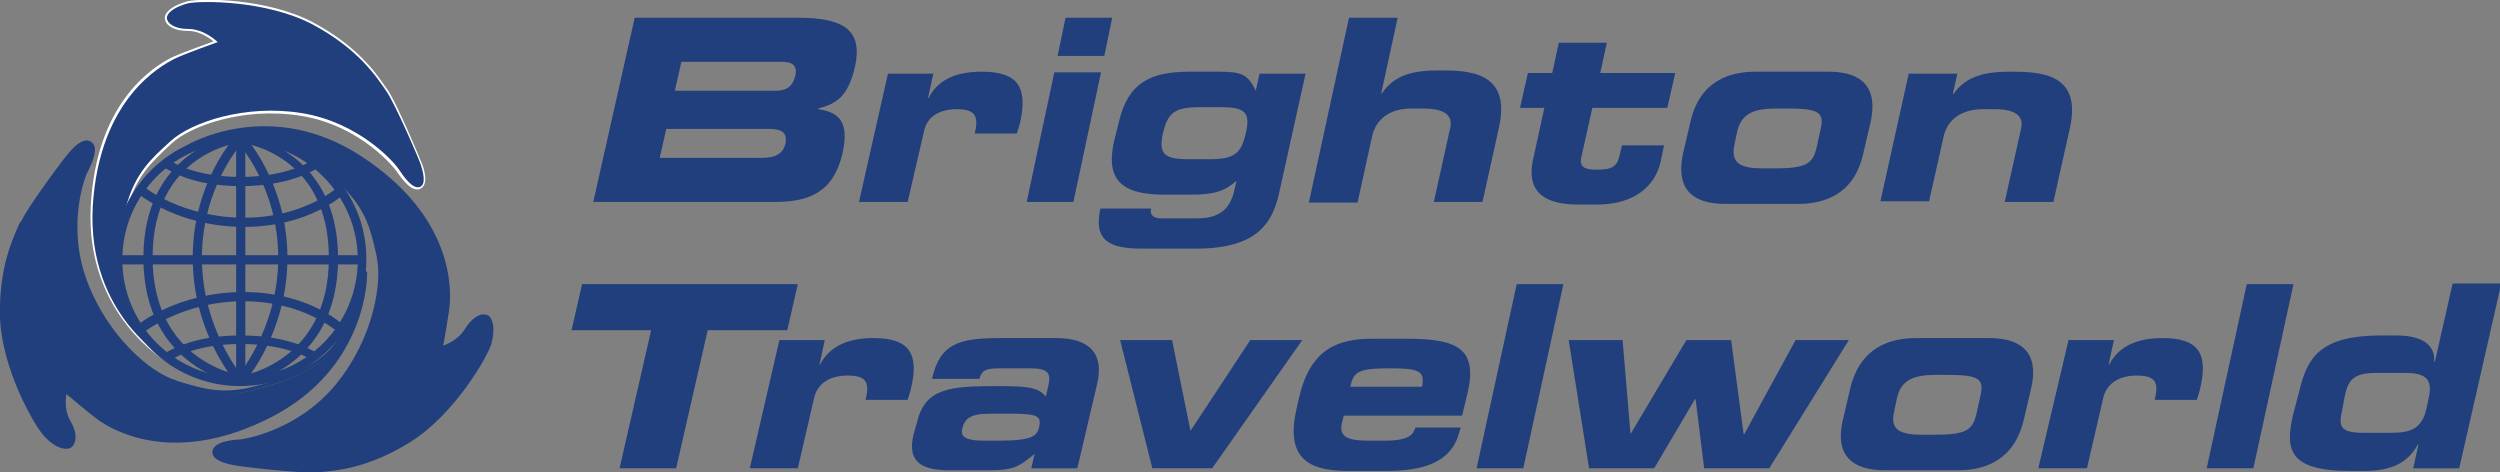 <?xml version="1.0" encoding="UTF-8"?> <svg xmlns="http://www.w3.org/2000/svg" xml:space="preserve" id="Layer_1" x="0" y="0" style="enable-background:new 0 0 380.1 71.8" version="1.1" viewBox="0 0 380.1 71.8"><rect x="0" y="0" width="380.1" height="71.8" fill="#808080" stroke="none"/><style>.st0{fill:#213f7d}</style><linearGradient id="SVGID_1_" x1="-113.11" x2="-112.403" y1="536.023" y2="535.316" gradientUnits="userSpaceOnUse"><stop offset="0" style="stop-color:#20ac4b"></stop><stop offset=".983" style="stop-color:#19361a"></stop></linearGradient><path d="M103.6 9.4h15.3c1.6 0 2.4.6 2 2.2-.4 1.6-1.4 2.2-3 2.2h-15.3l1-4.4zM90.2 30.7h27.6c5 0 8.9-1.3 10.3-7.4.9-4.2 0-6.2-3.7-6.7v-.1c2.6-.7 4.5-1.6 5.6-6.4 1.2-5.5-1.7-7.4-8.6-7.4H96.5l-6.3 28zm11.1-11.1h15.5c1.9 0 3 .4 2.6 2.3-.4 1.6-1.7 2.1-3.6 2.1h-15.5l1-4.4zM135 11.2h6.9l-.8 3.7h.1c1.5-3.1 4.7-4 8.1-4 5.4 0 7 2.3 5.8 7.7-.1.5-.3 1-.5 1.7h-6.4c.6-2.5.2-3.7-2.7-3.7-2.5 0-4.5 1-5 3.3L138 30.7h-7.4l4.4-19.5zM167.9 8.5h-7.1l1.2-5.8h7.1l-1.2 5.8zm-4.7 22.2h-7.1l4.2-19.7h7.1l-4.2 19.7zM169.4 21.4c-1.2 5.3.4 8.2 7.6 8.2h3.9c4 0 5.3-.6 7.1-2.1l-.3 1.3c-.7 3.3-2.6 4.4-5.8 4.4h-5.4c-1.2 0-1.7-.6-1.5-1.5h-7.7c-1.1 5 1.5 6.1 6.4 6.1h8.2c9.3 0 11.5-4 12.5-8.1l4.1-18.5h-7l-.6 2.7h.1c-1.3-2.6-2.1-3-5.8-3h-4.3c-5.9 0-9.4 1.6-10.8 7.7l-.7 2.8zm11.1 2.8c-3.7 0-4.3-1-3.7-3.9.7-3 1.7-4 5.4-4h3.6c3.7 0 4.3 1 3.6 4-.7 3-1.7 3.9-5.4 3.9h-3.5zM205.1 2.7h7.4L210 14.2h.1c1.9-2.8 4.7-3.5 8.7-3.5 4.6 0 11 .2 9.1 8.7l-2.5 11.3H218l2.5-11.3c.4-1.9-.9-2.9-4.2-2.9h-1.7c-3.2 0-5.4 1.5-6 4.3l-2.2 10H199l6.1-28.1zM234.8 16.4h-3.7l1.2-5.3h3.7l1-4.6h7.3l-1 4.6h11.4l-1.2 5.3h-11.4l-1.7 7.6c-.3 1.5.7 1.8 2.4 1.8 2.4 0 3.1-.5 3.5-2.4l.3-1.3h6.4l-.5 2.4c-.8 3.7-3.9 6.6-9.7 6.6H240c-4.5 0-8.1-1.4-6.9-6.9l1.7-7.8zM255.9 23.3c-1.4 6.4 2.6 7.7 6.4 7.7h11.1c3.8 0 8.5-1.3 9.9-7.7l1.1-4.7c1.4-6.4-2.6-7.7-6.4-7.7h-11.1c-3.8 0-8.5 1.3-9.9 7.7l-1.1 4.7zm8.2-3.2c.6-2.8 2.5-3.6 5.9-3.6h1.8c4.8 0 5.6.6 5 3.2l-.6 2.7c-.6 2.6-1.7 3.2-6.5 3.2H268c-3.4 0-4.9-.8-4.3-3.6l.4-1.9zM290.2 11.2h7.4l-.7 3.1h.1c1.9-2.7 4.7-3.4 8.6-3.4 4.6 0 11 .2 9.1 8.6l-2.5 11.2h-7.4l2.5-11.2c.4-1.9-.9-2.9-4.1-2.9h-1.7c-3.2 0-5.4 1.5-6 4.2l-2.2 9.8h-7.4l4.3-19.4zM86.9 50.2l1.6-7h32.8l-1.6 7h-12.1l-4.8 21h-8.6l4.8-21zM118.5 51.7h6.9l-.8 3.7h.1c1.6-3.1 4.8-4 8.1-4 5.4 0 7 2.3 5.7 7.7-.1.5-.3 1-.5 1.7h-6.4c.6-2.5.3-3.7-2.7-3.7-2.5 0-4.5 1-5.1 3.3l-2.5 10.8H114l4.5-19.5zM138.9 66c-1.1 4.6 1.6 5.6 6.2 5.5h5.1c3.7 0 4.6-.4 7.1-2.5l-.5 2.2h7l3-12.8c1.1-4.6-1.1-7-6.2-7H152c-6.3 0-9.1.9-10.3 6.2h7.2c.4-1.4 1.1-1.6 3.2-1.6h4.4c2.9 0 3.3.7 2.9 2.6l-.4 1.7c-1.1-1.5-3.3-1.6-7.4-1.6-7.2 0-11 .3-12.2 5.6l-.5 1.7zm10.9 1c-2.9 0-3.8-.5-3.5-1.8.4-1.6 1.2-2.3 4.3-2.3h3.3c4.1 0 4.4.5 4.1 2-.3 1.3-.9 2.1-6.1 2.1h-2.1zM170.3 51.7h7.9l2.8 13.8 9.1-13.8h7.9l-13.7 19.5h-9.1zM197.1 62.3c-1.9 8.3 3.1 9.3 8 9.3h5.6c5.4 0 10-1.1 11.2-6l.2-.6h-6.9c-.3.9-.7 2-4.7 2H208c-3.1 0-4.4-.6-4-2.6l.3-1.2h18l.8-3.3c1.6-6.8-1.3-8.4-9.2-8.4h-5.2c-5.4 0-9.5 1.6-11.2 9l-.4 1.8zm8.2-3.5c.5-2.3 1.2-2.8 6.1-2.8 4.3 0 5.3.4 4.8 2.8h-10.9zM230.6 43.2h7.1l-6.1 28h-7.1zM238.5 51.7h8.2l1.2 14.3 8.5-14.3h6.8l1.9 14.3h.1l7.8-14.3h8.1L269 71.2h-9.9l-1.3-10.5h-.1l-6.2 10.5h-9.9zM280.2 63.8c-1.5 6.4 2.6 7.7 6.4 7.7h11.1c3.8 0 8.5-1.3 10-7.7l1.1-4.7c1.5-6.4-2.6-7.7-6.4-7.7h-11.1c-3.8 0-8.5 1.3-10 7.7l-1.1 4.7zm8.2-3.2c.6-2.8 2.5-3.6 5.9-3.6h1.8c4.8 0 5.6.6 5 3.2l-.6 2.7c-.6 2.6-1.7 3.2-6.5 3.2h-1.8c-3.4 0-4.9-.8-4.2-3.6l.4-1.9zM314.5 51.7h6.9l-.8 3.7h.1c1.6-3.1 4.8-4 8.1-4 5.4 0 7 2.3 5.7 7.7-.1.5-.3 1-.5 1.7h-6.4c.6-2.5.3-3.7-2.7-3.7-2.5 0-4.5 1-5.1 3.3l-2.5 10.8h-7.4l4.6-19.5zM341.6 43.2h7.1l-6.1 28h-7.1zM348.6 63.2c-1.1 5-.8 8.4 8.7 8.4h2.2c4.5 0 6.7-1.5 8.1-4h.1l-.8 3.6h7l6.4-28.1h-7.4L370.2 55h-.1c.2-3.1-2.7-4-5.8-4h-2.2c-9.4 0-11.3 3.4-12.5 8.4l-1 3.8zm7.9-3c.5-2.2 1.1-3.5 4.7-3.5h4.4c2.9 0 4.3.7 3.7 3.6l-.4 1.9c-.7 3-2.4 3.6-5.3 3.6h-4.4c-3.6 0-3.6-1.2-3.1-3.4l.4-2.2z" class="st0"></path><path d="M19.6 46.9c-2.2-3.2-2.2-8.3-.2-15.4 1.4-4.8 3.6-6.8 6.6-9.6l.1-.1c2.8-2.6 10.8-5.6 19.6-4.2 9.4 1.5 14.5 8.3 14.5 8.3.9 1.3 2.4 3.4 3.7 2.8 1.3-.6.6-2.9.3-3.7-.3-.8-3.9-9.4-5.3-11.4l-.3-.4c-1.5-2.2-4.3-6.2-11-9.8-7-3.7-17-3.7-19.1-3.2-1.8.5-3.1 1.3-3.4 2.2-.1.3 0 .8.2 1.1.3.4 1.1 1.2 3.3 1.2 2.3 0 4.2 1.9 4.2 1.9l.2-.5c-.2.1-5.1 1.8-6.8 2.6-3.5 1.7-11.6 7.4-12.4 22.6-.9 16.7 11.7 23.8 11.8 23.9l.4-.5s-3.6-3.6-6.4-7.8m6.4 7.8c-.1-.1-12.4-6.9-11.5-23.2.8-15 8.7-20.5 12.1-22.2 1.6-.8 6.6-2.6 6.7-2.6l.5-.2-.4-.4C33.3 6 31.3 4 28.7 4c-1.9 0-2.6-.7-2.7-.9-.1-.2-.2-.4-.1-.5.2-.5 1.1-1.3 2.9-1.8C30.8.3 40.5.3 47.4 4c6.5 3.5 9.3 7.5 10.8 9.6l.3.4c1.4 1.9 5 10.4 5.3 11.2.7 2.1.4 2.7.1 2.9-.8.4-2.3-1.7-2.9-2.6-1.3-1.8-6.7-7.3-14.9-8.6-9.1-1.5-17.3 1.6-20.2 4.3l-.1.1c-3 2.8-5.4 5-6.8 9.9-2.1 7.3-2 12.5.3 15.9 2.8 4.2 6.5 7.9 6.5 7.9l.2-.3z" style="fill:#fff"></path><path d="M25.8 55s-12.6-6.8-11.7-23.6C15.1 14.7 24.8 9.9 26.4 9c1.6-.8 6.7-2.6 6.7-2.6s-2-2-4.5-2-3.4-1.2-3.2-1.9c.2-.7 1.3-1.5 3.2-2C30.5.1 40.4 0 47.5 3.7c7.1 3.8 9.8 8.1 11.2 10.1 1.4 2 5.1 10.6 5.3 11.3.2.7.9 2.8-.1 3.3-1.1.5-2.5-1.5-3.3-2.7-.8-1.2-6.1-7.1-14.7-8.5-8.6-1.4-16.8 1.4-19.9 4.2-3.1 2.8-5.4 4.9-6.8 9.9-1.4 4.9-2.6 11.4.2 15.7 2.8 4.3 6.4 8 6.4 8" class="st0"></path><path d="M28.8 22.5S41 15 55 24.2s13.4 20 13.3 21.8c-.1 1.8-1.1 7.1-1.1 7.1s2.7-.7 4-2.9c1.2-2.1 2.7-2.4 3.2-1.8.5.6.7 1.9.1 3.8-.5 1.8-5.3 10.4-12.1 14.7-6.8 4.2-11.9 4.4-14.4 4.6-2.4.2-11.7-.9-12.4-1.1-.7-.2-2.9-.6-2.8-1.8.1-1.2 2.6-1.4 4-1.5 1.4-.1 9.2-1.8 14.7-8.5s7.2-15.3 6.3-19.4c-.9-4.1-1.6-7.2-5.2-10.9s-8.6-8-13.7-7.6c-5.1.4-10.1 1.8-10.1 1.8" class="st0"></path><path d="M38.9 21.1c3.9-.3 8.3 2.2 13.4 7.5 3.5 3.6 4.1 6.5 5 10.5v.2c.8 3.7-.5 12.1-6.2 19.1-6 7.3-14.4 8.4-14.5 8.4-1.6.1-4.1.4-4.3 1.8-.2 1.4 2.2 1.9 3.1 2.1.8.2 10.1 1.3 12.5 1.1h.5c2.6-.2 7.6-.6 14-4.6 6.7-4.2 11.7-12.9 12.3-14.9.5-1.8.4-3.3-.2-4.1-.2-.3-.6-.4-1.1-.4-.4 0-1.6.4-2.7 2.2-1.2 2-3.7 2.7-3.8 2.7l.4.4c0-.2 1-5.3 1.1-7.2.2-3.8-.6-13.7-13.4-22.1-14-9.2-26.5-1.8-26.6-1.7l.3.6c.3.1 5.2-1.2 10.2-1.6M29 22.8c.1-.1 12.2-7.3 25.9 1.7C67.4 32.6 68.2 42.2 68 45.9c-.1 1.8-1.1 7-1.1 7.1l-.1.5.5-.1c.1 0 2.9-.8 4.2-3 1-1.7 1.9-1.9 2.2-1.9.2 0 .4 0 .5.1.4.4.6 1.6.1 3.4-.6 2-5.4 10.4-12 14.5-6.3 3.9-11.1 4.3-13.7 4.5h-.5c-2.3.2-11.5-.9-12.3-1.1-2.2-.4-2.6-1-2.5-1.4.1-.9 2.6-1.1 3.7-1.2 2.2-.2 9.7-2.2 14.9-8.6 5.8-7.1 7.2-15.8 6.3-19.6v-.2c-.9-4-1.6-7.1-5.2-10.8-5.3-5.5-9.8-8-13.9-7.7-5.1.3-10.1 1.7-10.1 1.7v.7z" class="st0"></path><path d="M55.5 41.5s.4 14.3-14.6 21.9C26 70.9 17 65 15.5 64s-5.6-4.5-5.6-4.5-.7 2.7.5 4.9c1.2 2.1.7 3.5 0 3.7-.7.1-2-.4-3.3-1.8C5.8 64.9.7 56.4.4 48.4c-.3-8 2.2-12.5 3.2-14.7 1-2.2 6.6-9.7 7.1-10.2.5-.6 2-2.2 2.9-1.5.9.7-.1 2.9-.7 4.2-.6 1.3-3.1 8.8 0 17s9.6 13.9 13.6 15.1c4 1.2 7 2.2 12 1 5-1.2 11.2-3.5 13.4-8 2.3-4.8 3.6-9.8 3.6-9.8" class="st0"></path><path d="M51.7 50.9c-1.7 3.5-6.1 6.1-13.2 7.9-4.8 1.2-7.7.3-11.6-.9l-.2-.1c-3.7-1.1-10.2-6.5-13.4-14.9-3.4-8.9-.1-16.7 0-16.7.7-1.4 1.8-3.8.6-4.6-1.2-.9-2.8.9-3.4 1.6-.6.6-6.1 8-7.2 10.3l-.3.4c-1.1 2.4-3.2 6.9-3 14.4.3 7.9 5.3 16.6 6.8 18.1 1.3 1.4 2.7 2 3.6 1.8.4-.1.7-.3.9-.8.2-.4.5-1.6-.6-3.4-1.2-2-.5-4.6-.5-4.6l-.5.2c.2.1 4.1 3.5 5.6 4.5 3.2 2.1 12.2 6.3 25.8-.6 15-7.6 14.8-22 14.7-22.2l-.7-.1c.1.3-1.2 5.2-3.4 9.7m3.5-9.4c0 .1.2 14.2-14.4 21.6-13.3 6.7-22 2.7-25.2.6-1.5-1-5.5-4.5-5.6-4.5l-.4-.3-.1.5c0 .1-.8 2.9.5 5.1 1 1.7.7 2.6.6 2.8-.1.2-.2.3-.4.4-.5.1-1.7-.3-3-1.7C5.8 64.5.9 56.1.6 48.3c-.2-7.4 1.8-11.8 2.9-14.1l.2-.5c1-2.2 6.5-9.5 7.1-10.2 1.5-1.7 2.2-1.7 2.5-1.5.7.5-.3 2.8-.8 3.8-.9 2-2.9 9.5 0 17.2 3.2 8.6 10 14.1 13.8 15.3l.2.1c3.9 1.2 7 2.2 12 .9 7.4-1.8 11.8-4.5 13.7-8.2 2.2-4.5 3.6-9.6 3.6-9.6h-.6z" class="st0"></path><path d="M36.5 20.3c-10.6 0-19.2 8.6-19.2 19.2s8.6 19.2 19.2 19.2 19.2-8.6 19.2-19.2c.1-10.6-8.6-19.2-19.2-19.2m17.9 19.2c0 9.9-8 17.9-17.9 17.9-9.9 0-17.9-8-17.9-17.9 0-9.9 8-17.9 17.9-17.9 9.9 0 17.9 8.1 17.9 17.9" class="st0"></path><path d="M18.3 38.8h36.9v1.4H18.3z" class="st0"></path><path d="M35.9 21h1.4v36.9h-1.4z" class="st0"></path><path d="M36 20.5c-.3.3-6.7 7.2-6.7 18.7 0 11.4 6.4 18.8 6.7 19.1l1-.9c-.1-.1-6.3-7.3-6.3-18.2 0-10.9 6.2-17.6 6.3-17.7l-1-1z" class="st0"></path><path d="M36 21.5c.1.1 6.3 6.8 6.3 17.7 0 10.9-6.3 18.1-6.3 18.2l1 .9c.3-.3 6.7-7.7 6.7-19.1 0-11.4-6.4-18.4-6.7-18.7l-1 1z" class="st0"></path><path d="M36.5 21.7c.5 0 13.5 1.7 13.5 17.5s-13 17.9-13.5 18l.2 1.4c.1 0 14.7-2.3 14.7-19.3S36.8 20.4 36.7 20.4l-.2 1.3z" class="st0"></path><path d="M36.5 20.3c-.1 0-14.7 1.8-14.7 18.9 0 17 14.6 19.3 14.7 19.3l.2-1.4c-.6-.1-13.5-2.2-13.5-18s13-17.4 13.5-17.5h.1l.1-.1-.4-1.2z" class="st0"></path><path d="M51.4 28.4s-5 4.7-14.3 4.7c-9.4 0-15.3-4.7-15.3-4.8l-.9 1.1c.3.2 6.3 5.1 16.2 5.1 9.9 0 15.1-4.9 15.3-5.1l-1-1zM52.3 49.5c-.2-.2-5.4-5.1-15.3-5.1s-16 4.9-16.2 5.1l.9 1.1c.1 0 6-4.8 15.3-4.8s14.3 4.7 14.4 4.7l.9-1zM48.4 53.8c-.2-.1-3.9-2.8-11.8-2.8-7.1 0-10.7 2.2-11.7 2.8l.8 1.1s3.5-2.6 10.9-2.6 11 2.5 11 2.6l.8-1.1zM47.6 24.3s-3.6 2.6-11 2.6-10.8-2.5-10.9-2.6l-.8 1.1c.2.1 3.8 2.9 11.7 2.9 7.4 0 11.1-2.4 11.8-2.8l-.8-1.2z" class="st0"></path></svg> 